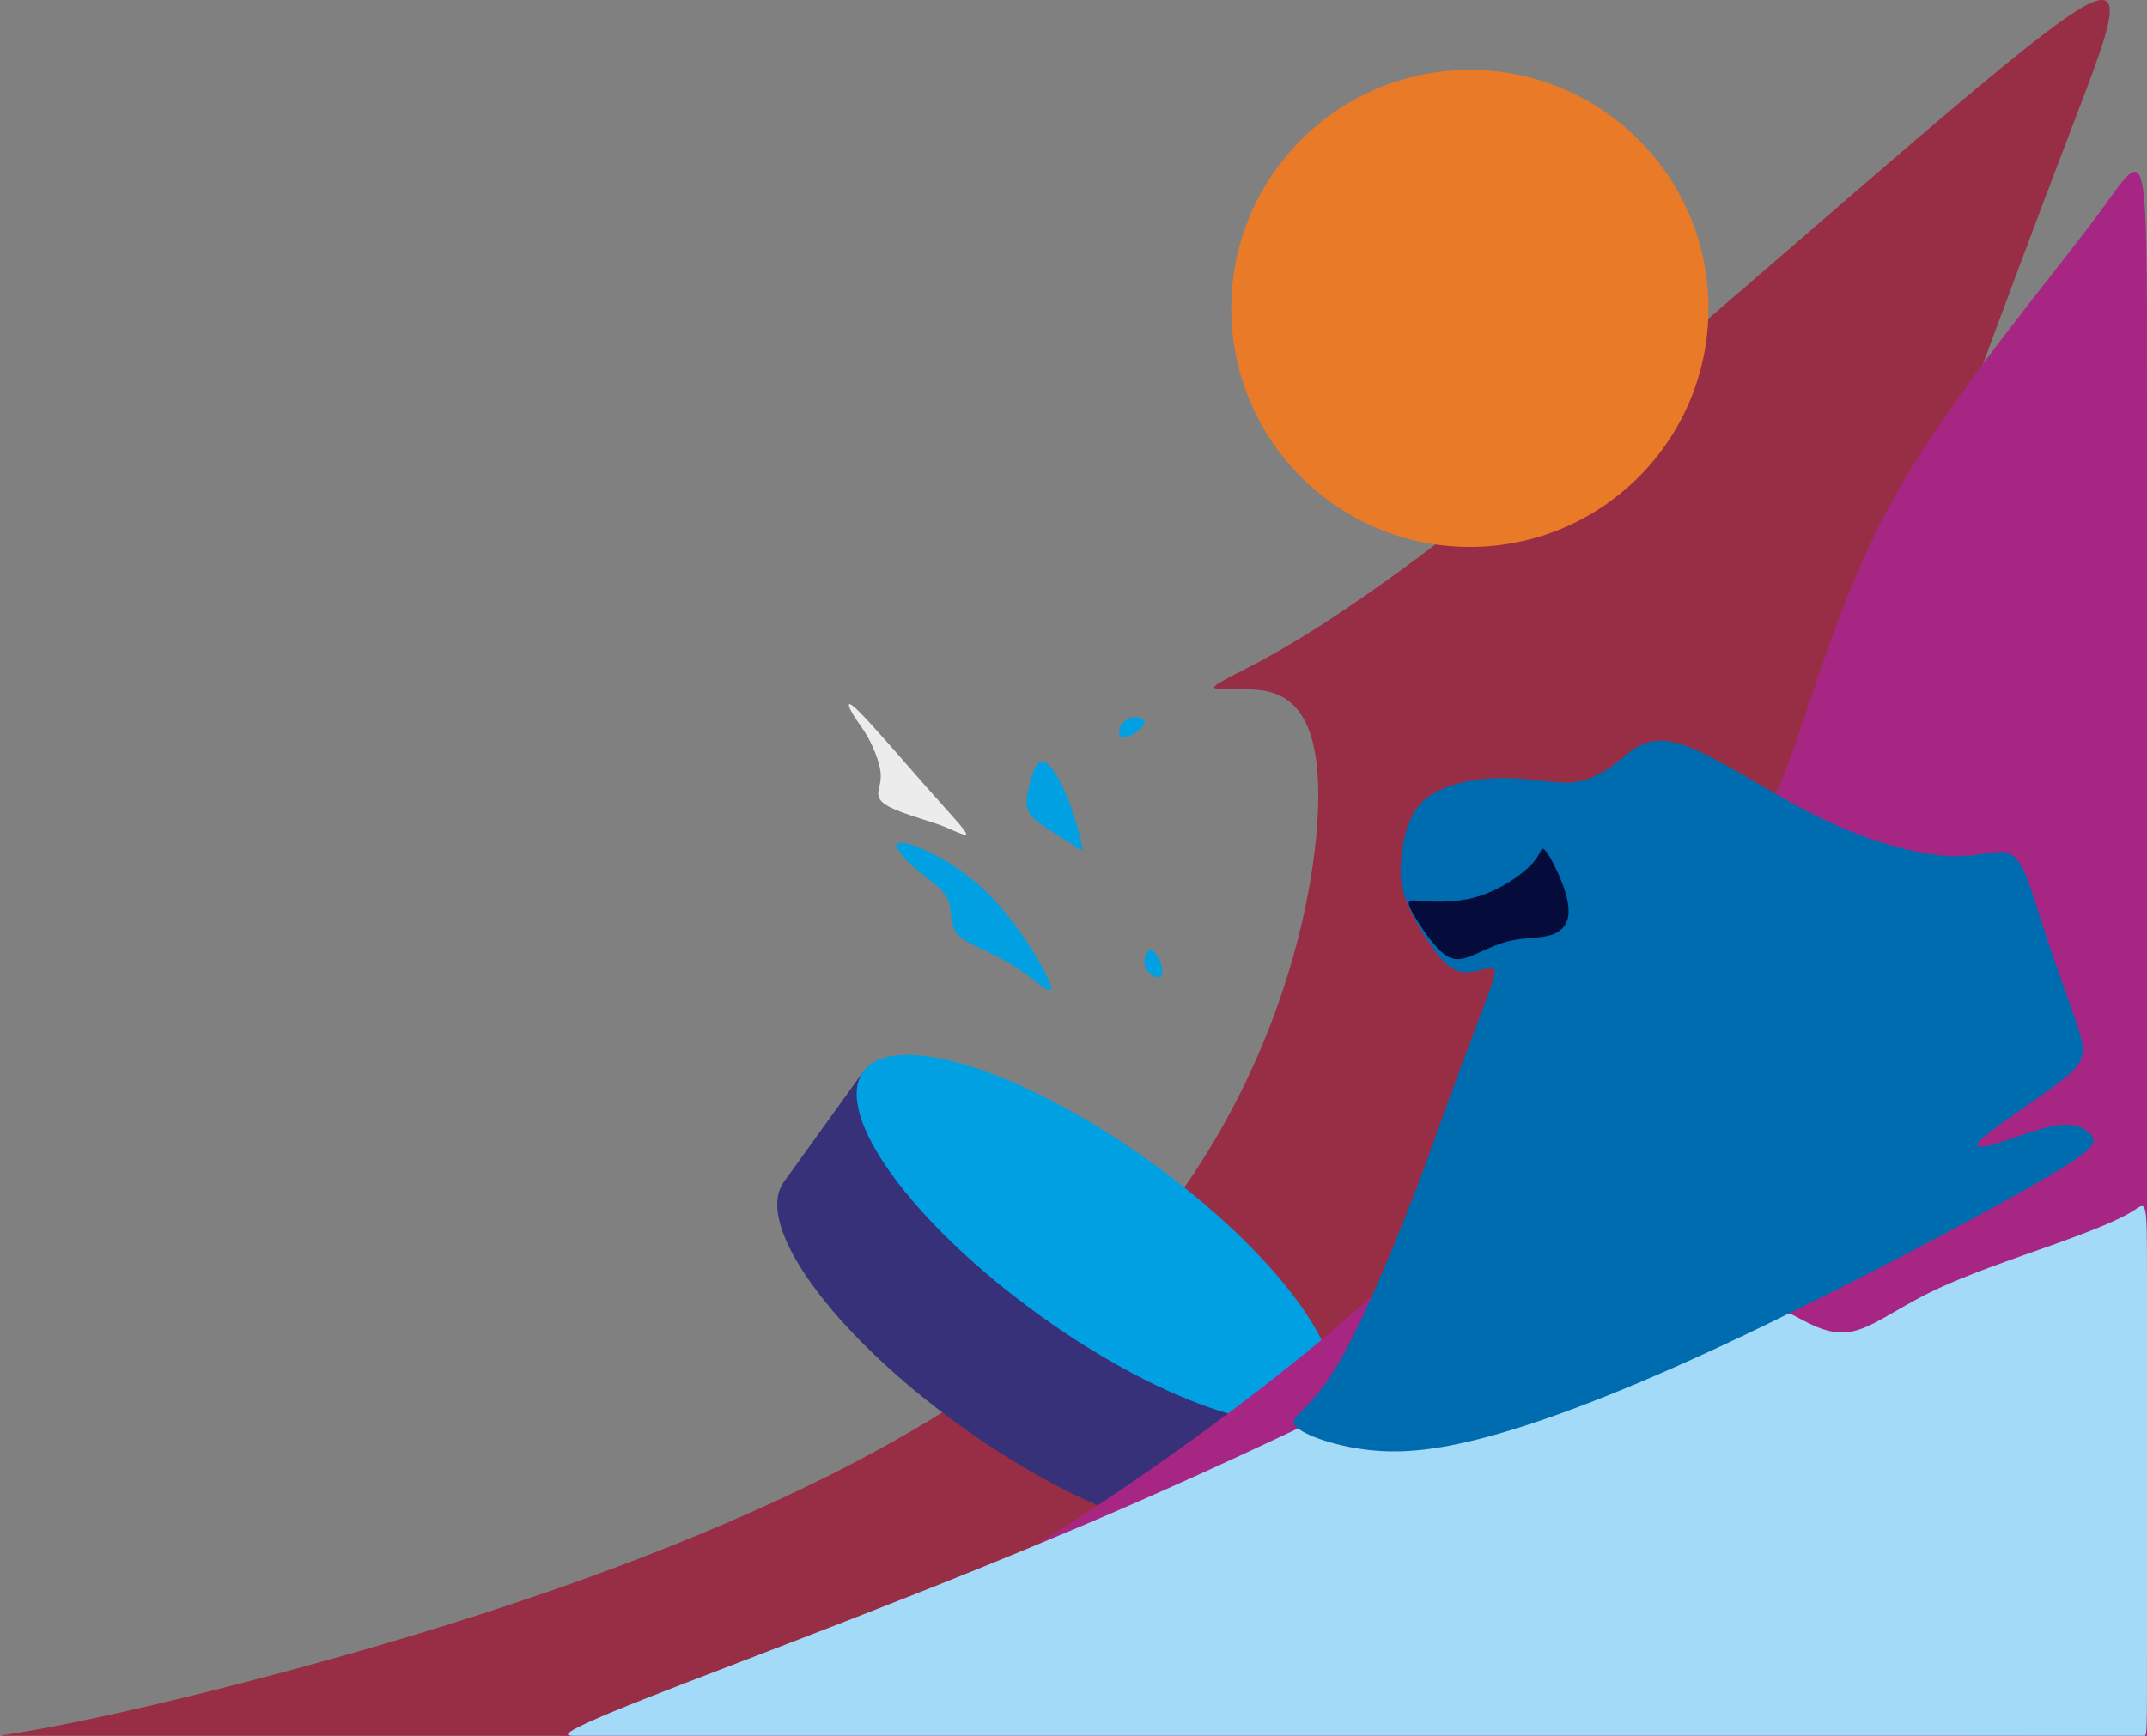 <?xml version="1.0" encoding="UTF-8"?> <!-- Creator: CorelDRAW 2020 (64-Bit) --> <svg xmlns="http://www.w3.org/2000/svg" xmlns:xlink="http://www.w3.org/1999/xlink" xmlns:xodm="http://www.corel.com/coreldraw/odm/2003" xml:space="preserve" width="444.404mm" height="359.393mm" style="shape-rendering:geometricPrecision; text-rendering:geometricPrecision; image-rendering:optimizeQuality; fill-rule:evenodd; clip-rule:evenodd" viewBox="0 0 6857.3 5545.55"><rect x="0" y="0" width="6857.3" height="5545.55" fill="#808080" stroke="none"/> <defs> <style type="text/css"> <![CDATA[ .fil8 {fill:#ECECEC} .fil1 {fill:#E97A27} .fil0 {fill:#982E45} .fil5 {fill:#A2DAF7} .fil4 {fill:#A82683} .fil2 {fill:#363178} .fil3 {fill:#00A0E3} .fil6 {fill:#006CB0} .fil7 {fill:#050B3B} ]]> </style> </defs> <g id="Layer_x0020_1">  <path class="fil0" d="M797.28 5370.6c673.38,-174.95 1842.32,-524.85 2522.29,-1077.54 679.97,-552.69 870.96,-1308.18 889.44,-1692.38 18.49,-384.2 -135.54,-397.11 -233.26,-398.73 -97.73,-1.61 -139.17,8.07 -42.41,-41.97 96.75,-50.04 331.7,-159.81 848.53,-574.69 516.83,-414.87 1315.56,-1134.84 1684.59,-1428.64 369.03,-293.8 308.36,-161.43 136.16,288.96 -172.2,450.39 -455.95,1218.79 -615.19,1667.56 -159.25,448.77 -194.01,577.91 -224.5,737.73 -30.49,159.81 -56.72,350.3 63,408.42 119.72,58.12 385.39,-16.14 551.5,-114.73 166.11,-98.59 232.66,-221.51 258.55,-247.46 25.89,-25.95 11.13,45.08 -202.81,379.36 -213.94,334.27 -627.05,931.79 -869.51,1262.84 -242.46,331.05 -314.28,395.62 -335.28,460.19 -21.01,64.57 8.79,129.14 288.75,220.15 279.96,91.01 810.07,208.45 1075.12,267.17 265.06,58.72 265.06,58.72 -673.31,58.72 -938.36,0 -2815.09,0 -3840.55,0 -1025.46,0 -1199.65,0 -1442.79,0 -243.14,0 -555.24,0 -622.37,0 -67.14,0 110.68,0 784.07,-174.95z"></path> <circle class="fil1" cx="4694.61" cy="985.28" r="762.06"></circle> <g id="_1566077919856"> <ellipse class="fil2" transform="matrix(0.939 0.676 -0.676 0.939 3244.43 4310.21)" rx="789.3" ry="261.29"></ellipse> <rect class="fil2" transform="matrix(0.939 0.676 -0.676 0.939 2756.74 3424.2)" width="1578.61" height="375.6"></rect> <ellipse class="fil3" transform="matrix(0.939 0.676 -0.676 0.939 3498.16 3957.4)" rx="789.3" ry="261.29"></ellipse> </g> <path class="fil4" d="M2671.74 5288.57c557.63,-256.98 1294.31,-770.95 1706.2,-1144.06 411.89,-373.11 498.99,-605.36 577.01,-855.76 78.02,-250.4 146.97,-518.94 205.04,-577.01 58.06,-58.06 105.24,94.35 134.27,203.22 29.03,108.87 39.92,174.19 110.68,96.17 70.77,-78.02 201.41,-299.39 301.2,-558.86 99.8,-259.47 168.75,-557.05 355.46,-883.66 186.72,-326.61 491.2,-682.25 643.44,-889.1 152.24,-206.85 152.24,-264.92 152.24,570.89 0,835.81 0,2565.48 0,3430.31 0,864.84 0,864.84 0,864.84 0,0 0,0 -625.82,0 -625.82,0 -1877.47,0 -2552.29,0 -674.82,0 -772.8,0 -1063.69,0 -290.89,0 -774.7,0 -827.32,0 -52.62,0 325.95,0 883.57,-256.98z"></path> <path class="fil5" d="M2054.15 5429.49c293.53,-116.05 924.13,-348.16 1493.88,-594.25 569.75,-246.09 1078.65,-506.17 1362.13,-650.72 283.48,-144.55 341.54,-173.58 495.78,-242.54 154.23,-68.95 404.63,-177.82 480.84,-186.89 76.21,-9.07 -21.77,81.65 -156.05,163.3 -134.27,81.65 -304.84,154.23 -357.46,206.85 -52.62,52.62 12.7,85.28 79.84,92.54 67.14,7.26 136.09,-10.89 177.82,-21.78 41.73,-10.89 56.25,-14.51 96.17,5.45 39.92,19.96 105.24,63.51 176.01,54.43 70.77,-9.07 146.97,-70.77 261.29,-127.01 114.31,-56.25 266.73,-107.05 388.56,-150.6 121.83,-43.55 213.09,-79.84 258.71,-108.87 45.63,-29.03 45.63,-50.81 45.63,229.76 0,280.57 0,863.47 0,1154.92 0,291.45 0,291.45 -9.34,291.45 -9.34,0 -28.01,0 -824.49,0 -796.49,0 -2370.79,0 -3183.68,0 -812.89,0 -864.38,0 -902.82,0 -38.44,0 -63.85,0 -98.32,0 -34.47,0 -78.02,0 215.5,-116.05z"></path> <path class="fil6" d="M4348.17 4629.4c-105.01,-15.2 -197.46,-51 -213.47,-77.57 -16,-26.57 44.44,-43.89 122.23,-166.6 77.79,-122.7 172.94,-350.78 231.39,-497.47 58.46,-146.7 80.23,-212.02 118.34,-317.26 38.11,-105.24 92.54,-250.4 127.01,-341.12 34.48,-90.72 48.99,-127.01 34.48,-134.27 -14.52,-7.26 -58.06,14.52 -94.35,10.89 -36.29,-3.63 -65.32,-32.66 -97.98,-78.02 -32.66,-45.36 -68.95,-107.06 -87.1,-157.86 -18.14,-50.8 -18.14,-90.72 -10.89,-146.97 7.26,-56.25 21.78,-128.83 79.84,-174.19 58.06,-45.36 159.68,-63.51 244.96,-63.51 85.28,0 154.23,18.14 212.3,14.52 58.06,-3.63 105.24,-29.03 152.42,-67.14 47.18,-38.1 94.35,-88.91 201.56,-55.41 107.21,33.5 274.46,151.32 435.95,231.15 161.49,79.84 317.23,121.7 422.31,126.3 105.09,4.6 159.52,-28.06 197.62,-4.47 38.11,23.59 59.88,103.43 90.72,199.59 30.85,96.17 70.77,208.67 97.98,284.87 27.22,76.21 41.73,116.13 38.1,148.79 -3.63,32.66 -25.4,58.06 -94.35,108.87 -68.95,50.81 -185.08,127.01 -225,163.3 -39.92,36.29 -3.63,32.66 54.44,14.52 58.06,-18.14 137.9,-50.8 194.15,-56.25 56.25,-5.44 88.91,16.33 101.61,38.1 12.7,21.77 5.45,43.55 -205.04,163.31 -210.48,119.76 -624.18,337.5 -956.24,493.54 -332.05,156.05 -582.45,250.4 -766.44,300.28 -183.98,49.88 -301.55,55.29 -406.56,40.08z"></path> <path class="fil7" d="M4560.25 2879.63c40.07,2.27 104.49,3.18 168.9,-18.14 64.41,-21.32 128.83,-64.87 160.58,-97.98 31.75,-33.11 30.85,-55.79 39.92,-51.26 9.07,4.54 28.13,36.29 46.27,76.66 18.14,40.37 35.38,89.36 34.02,126.11 -1.36,36.74 -21.32,61.24 -55.8,72.13 -34.47,10.89 -83.47,8.17 -128.83,18.14 -45.36,9.98 -87.1,32.66 -121.15,46.77 -34.05,14.11 -60.43,19.64 -91.2,-3.3 -30.77,-22.94 -65.95,-74.35 -87.39,-108.87 -21.44,-34.52 -29.14,-52.15 -25.13,-59.15 4.01,-7 19.74,-3.37 59.8,-1.1z"></path> <path class="fil3" d="M3358.59 2656c-31.93,-20.41 -60,-38.56 -72.08,-60.33 -12.09,-21.77 -8.19,-47.18 -0.33,-80.75 7.86,-33.57 19.7,-75.3 37.01,-81.65 17.3,-6.35 40.07,22.68 59.91,58.97 19.84,36.29 36.76,79.84 48.92,118.85 12.17,39.01 19.59,73.49 23.81,91.18 4.22,17.69 5.25,18.6 -12.13,7.71 -17.38,-10.89 -53.18,-33.57 -85.11,-53.98z"></path> <path class="fil3" d="M3679.23 3115.41c-11.65,-7.97 -22.69,-21.46 -23.92,-39.25 -1.23,-17.78 7.36,-39.86 18.4,-41.09 11.04,-1.23 24.53,18.4 31.89,37.41 7.36,19.01 8.59,37.41 3.07,45.38 -5.52,7.97 -17.78,5.52 -29.43,-2.45z"></path> <path class="fil3" d="M3158.2 3042.94c-43.55,-20.87 -88.91,-39.01 -107.06,-68.95 -18.14,-29.94 -9.07,-71.67 -26.31,-105.24 -17.24,-33.57 -60.78,-58.97 -102.52,-95.26 -41.73,-36.29 -81.65,-83.47 -40.83,-80.75 40.83,2.72 162.4,55.34 264.92,153.32 102.52,97.98 185.99,241.33 205.95,293.04 19.96,51.71 -23.59,11.79 -66.23,-19.96 -42.64,-31.75 -84.37,-55.34 -127.92,-76.21z"></path> <path class="fil3" d="M3577.87 2324.61c5.5,-13 16.53,-26.5 33.71,-31.24 17.19,-4.74 40.53,-0.71 43.92,9.87 3.4,10.57 -13.15,27.7 -30.32,38.69 -17.17,10.99 -34.96,15.85 -43.86,12.02 -8.91,-3.82 -8.94,-16.33 -3.45,-29.34z"></path> <path class="fil8" d="M2977.65 2627.42c-36.29,-11.79 -99.8,-30.85 -134.27,-48.08 -34.47,-17.24 -39.92,-32.66 -38.1,-49.44 1.81,-16.78 10.89,-34.93 6.8,-65.77 -4.08,-30.85 -21.32,-74.39 -39.01,-106.6 -17.69,-32.21 -35.84,-53.07 -49.9,-77.12 -14.06,-24.04 -24.04,-51.26 19.96,-7.71 44,43.55 141.98,157.86 211.84,237.24 69.86,79.38 111.59,123.84 125.2,143.34 13.61,19.51 -0.91,14.06 -13.61,9.07 -12.7,-4.99 -23.59,-9.53 -33.57,-14.06 -9.98,-4.54 -19.05,-9.07 -55.34,-20.87z"></path> </g> </svg> 
